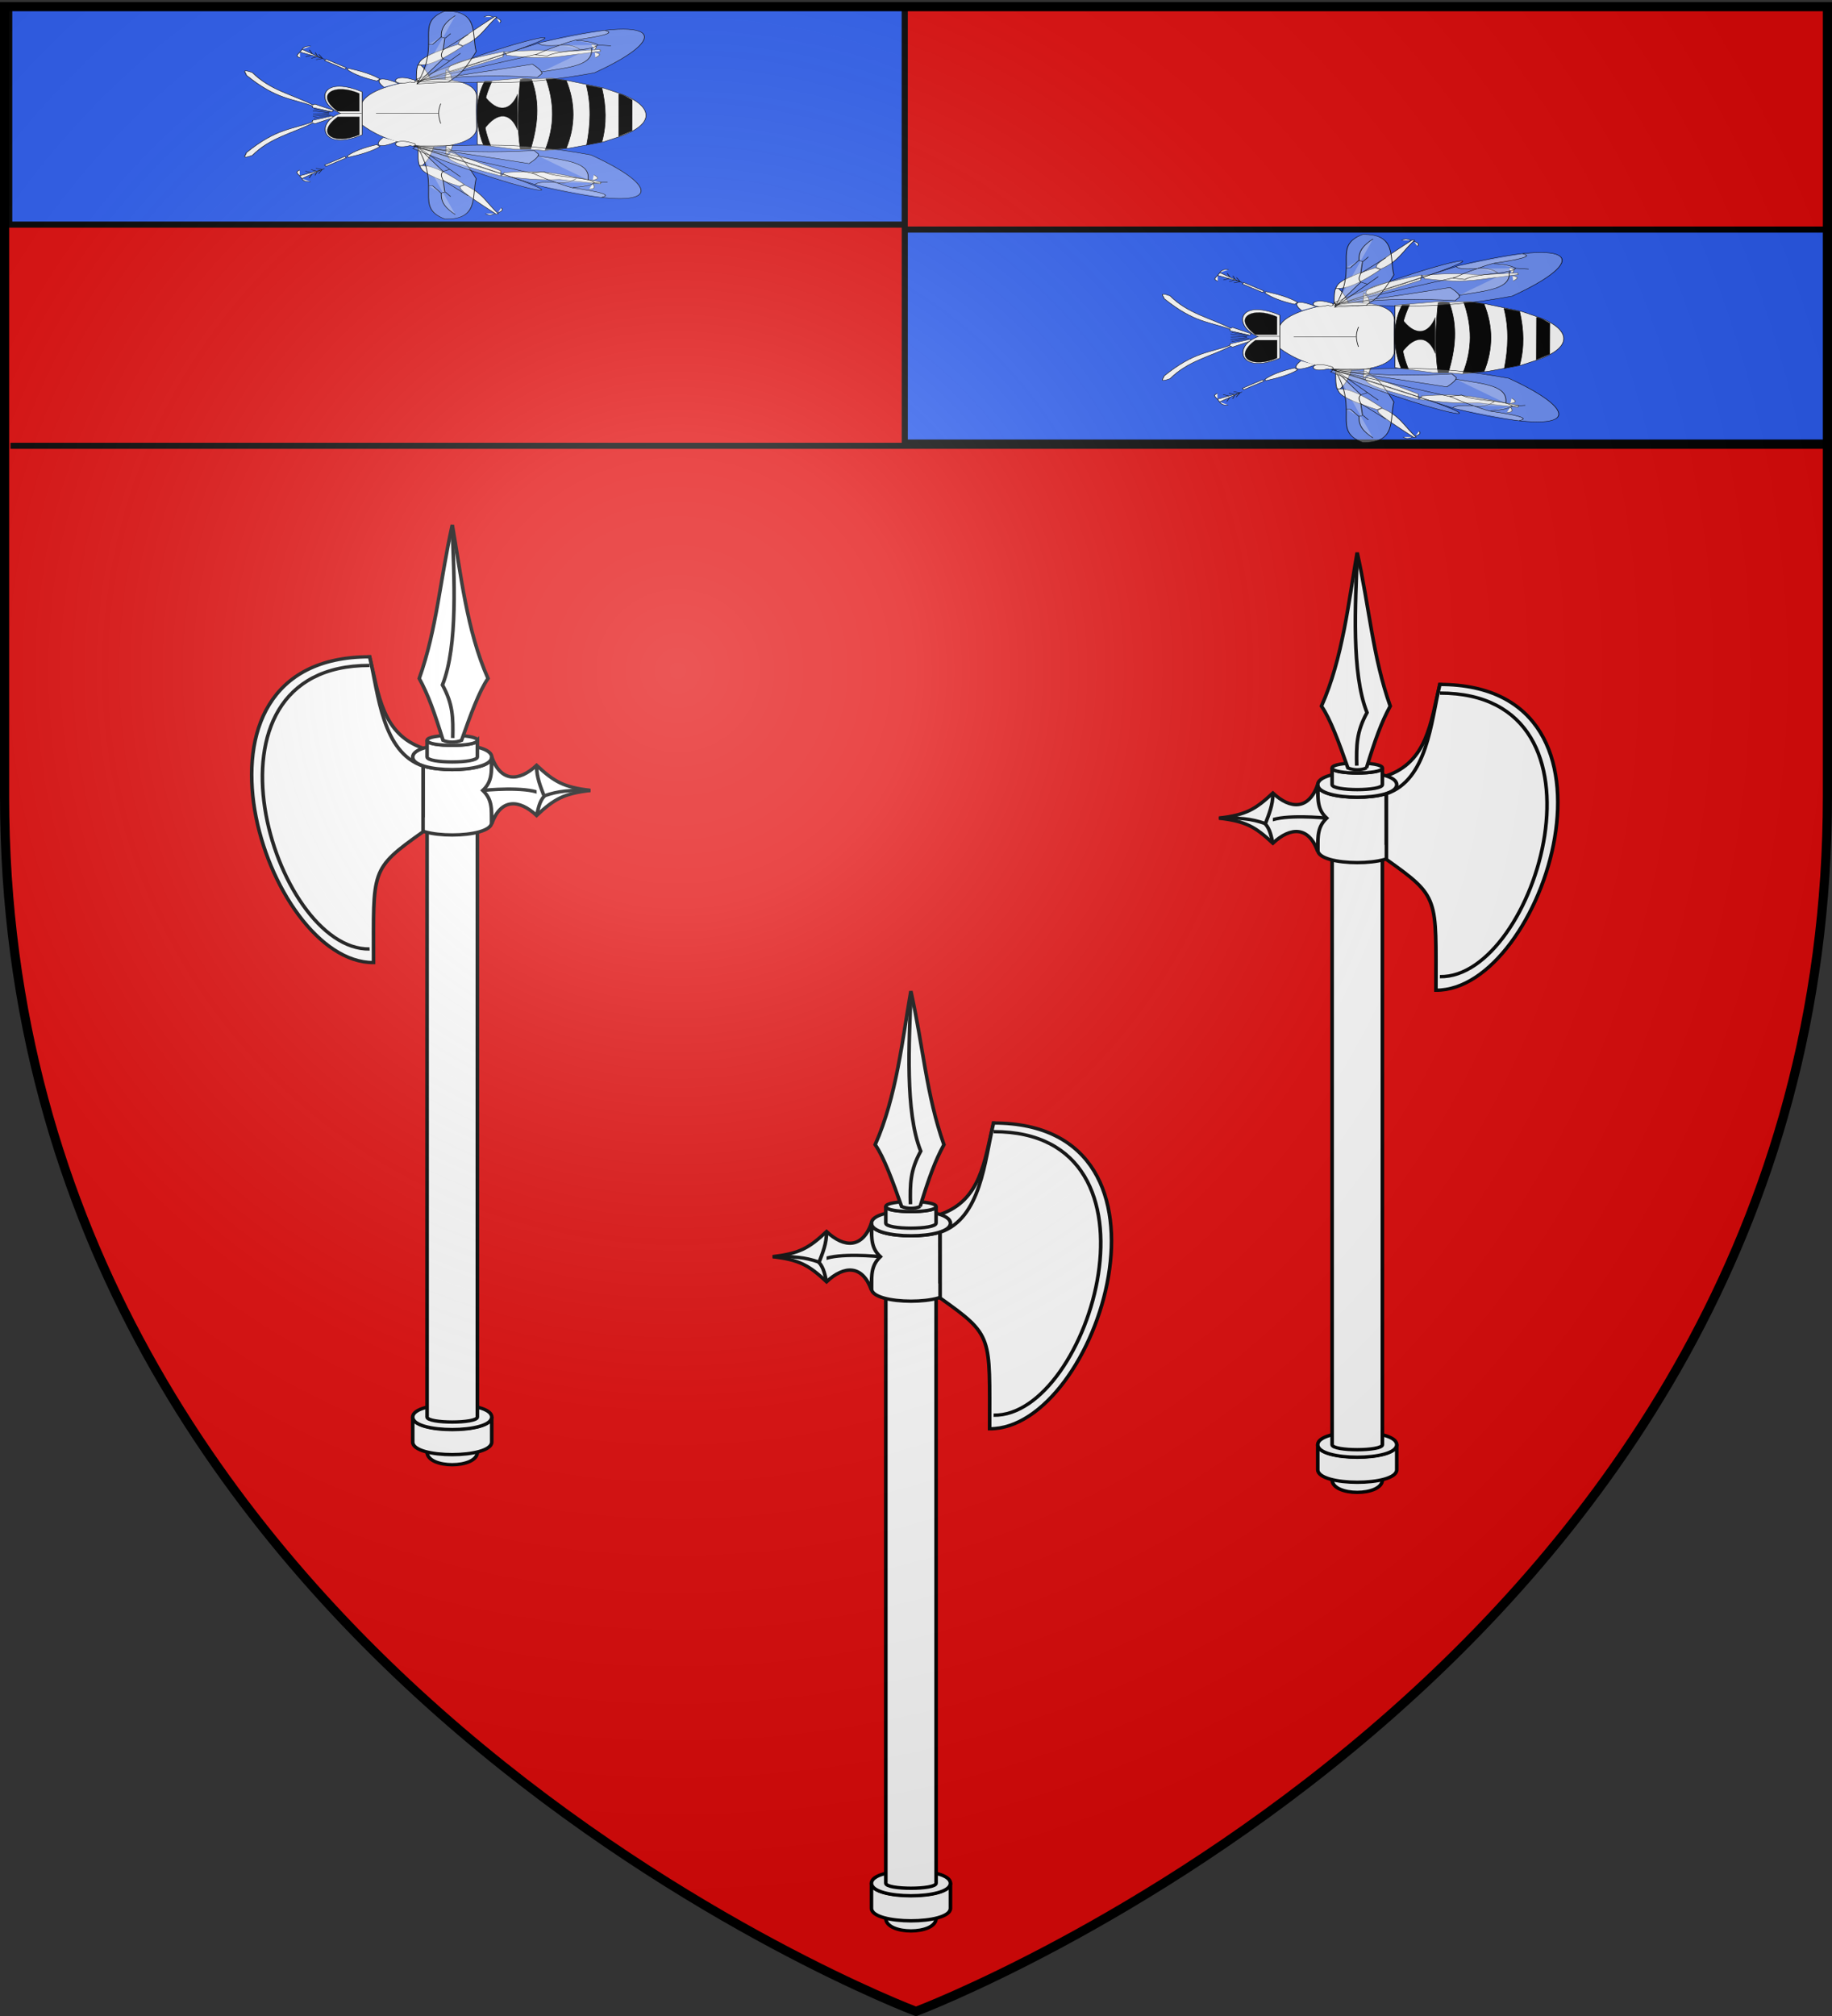 <svg xmlns="http://www.w3.org/2000/svg" xmlns:xlink="http://www.w3.org/1999/xlink" width="600" height="660" version="1.0"><rect width="100%" height="100%" fill="#333333" stroke="none"/><defs><linearGradient id="b"><stop offset="0" style="stop-color:white;stop-opacity:.314"/><stop offset=".19" style="stop-color:white;stop-opacity:.251"/><stop offset=".6" style="stop-color:#6b6b6b;stop-opacity:.125"/><stop offset="1" style="stop-color:black;stop-opacity:.125"/></linearGradient><linearGradient id="a"><stop offset="0" style="stop-color:#fd0000;stop-opacity:1"/><stop offset=".5" style="stop-color:#e77275;stop-opacity:.659"/><stop offset="1" style="stop-color:black;stop-opacity:.323"/></linearGradient><radialGradient xlink:href="#b" id="c" cx="221.445" cy="226.331" r="300" fx="221.445" fy="226.331" gradientTransform="matrix(1.353 0 0 1.349 -77.63 -85.747)" gradientUnits="userSpaceOnUse"/></defs><g style="display:inline"><path d="M300 658.5s298.5-112.32 298.5-397.772V2.176H1.5v258.552C1.5 546.18 300 658.5 300 658.5z" style="fill:#e20909;fill-opacity:1;fill-rule:evenodd;stroke:none;stroke-width:1px;stroke-linecap:butt;stroke-linejoin:miter;stroke-opacity:1"/></g><g style="display:inline"><g style="fill:#fff;stroke:#000;stroke-width:2;stroke-miterlimit:4;stroke-dasharray:none;stroke-opacity:1"><g style="fill:#fff;stroke:#000;stroke-width:2;stroke-miterlimit:4;stroke-dasharray:none;stroke-opacity:1"><path d="M300 788.362c0 4 28 4.05 28 .048v9.902c0 10.125-28 10.125-28 0v-9.95z" style="fill:#fff;fill-opacity:1;fill-rule:evenodd;stroke:#000;stroke-width:2;stroke-linecap:butt;stroke-linejoin:miter;stroke-miterlimit:4;stroke-dasharray:none;stroke-opacity:1" transform="matrix(.588 0 0 .547 259.882 47.747)"/><path d="M292.003 777.287v15.04c0 5 11 7.527 22 7.531 11 .004 22-2.491 22-7.5v-15.137c0 5.008-11 7.516-22 7.512-11-.004-22-2.446-22-7.446z" style="fill:#fff;fill-opacity:1;fill-rule:evenodd;stroke:#000;stroke-width:2;stroke-linecap:butt;stroke-linejoin:miter;stroke-miterlimit:4;stroke-dasharray:none;stroke-opacity:1" transform="matrix(.588 0 0 .547 259.882 47.747)"/><path d="M292 777.362c0 10 44 10.026 44 .008 0-9.954-44-9.977-44-.008z" style="fill:#fff;fill-opacity:1;fill-rule:evenodd;stroke:#000;stroke-width:2;stroke-linecap:butt;stroke-linejoin:miter;stroke-miterlimit:4;stroke-dasharray:none;stroke-opacity:1" transform="matrix(.588 0 0 .547 259.882 47.747)"/><path d="M300 420.362c0 4 28 4.002 28 0v357c0 4-28 4-28 0v-357z" style="fill:#fff;fill-opacity:1;fill-rule:evenodd;stroke:#000;stroke-width:2;stroke-linecap:butt;stroke-linejoin:miter;stroke-miterlimit:4;stroke-dasharray:none;stroke-opacity:1" transform="matrix(.588 0 0 .547 259.882 47.747)"/><path d="M292 382.428v39.04c0 5 11 7.528 22 7.532 11 .004 22-2.491 22-7.5v-39.138c0 5.009-11 7.517-22 7.513-11-.004-22-2.446-22-7.447z" style="fill:#fff;fill-opacity:1;fill-rule:evenodd;stroke:#000;stroke-width:2;stroke-linecap:butt;stroke-linejoin:miter;stroke-miterlimit:4;stroke-dasharray:none;stroke-opacity:1" transform="matrix(.588 0 0 .547 259.882 47.747)"/><path d="M330.162 377.096c22.82-8.369 24.818-32.108 29.838-54.734 21.065 0-4.796 110.077-29.752 95.405l-.086-40.671z" style="fill:#fff;fill-opacity:1;fill-rule:evenodd;stroke:#000;stroke-width:2;stroke-linecap:butt;stroke-linejoin:miter;stroke-miterlimit:4;stroke-dasharray:none;stroke-opacity:1" transform="matrix(.588 0 0 .547 259.882 47.747)"/><path d="M292 382.354c0 10 44 10.025 44 .008 0-9.955-44-9.977-44-.008z" style="fill:#fff;fill-opacity:1;fill-rule:evenodd;stroke:#000;stroke-width:2;stroke-linecap:butt;stroke-linejoin:miter;stroke-miterlimit:4;stroke-dasharray:none;stroke-opacity:1" transform="matrix(.588 0 0 .547 259.882 47.747)"/><path d="M300 372.328c0 4 27.99 4.043 27.99.041l.007 9.93c0 4-28 4-28 0l.004-9.971z" style="fill:#fff;fill-opacity:1;fill-rule:evenodd;stroke:#000;stroke-width:2;stroke-linecap:butt;stroke-linejoin:miter;stroke-miterlimit:4;stroke-dasharray:none;stroke-opacity:1" transform="matrix(.588 0 0 .547 259.882 47.747)"/><path d="M300 372.362c-.002 4 28 4.026 28 .008 0-4.017-27.998-4.008-28-.008z" style="fill:#fff;fill-opacity:1;fill-rule:evenodd;stroke:#000;stroke-width:2;stroke-linecap:butt;stroke-linejoin:miter;stroke-miterlimit:4;stroke-dasharray:none;stroke-opacity:1" transform="matrix(.588 0 0 .547 259.882 47.747)"/><g style="fill:#fff;fill-opacity:1;stroke:#000;stroke-width:2;stroke-miterlimit:4;stroke-dasharray:none;stroke-opacity:1"><path d="M95.032 137.362c14.968-2 19.968-5 29.968-15 10 10 20 9.956 25-5.044 0 9.988 0 15.064 4.994 20.044C150 142.53 150 147.322 150 157.318c-5-15-15-14.956-25-4.956-10-10-15-13-29.968-15z" style="fill:#fff;fill-opacity:1;fill-rule:evenodd;stroke:#000;stroke-width:2;stroke-linecap:butt;stroke-linejoin:miter;stroke-miterlimit:4;stroke-dasharray:none;stroke-opacity:1" transform="matrix(.588 0 0 .547 343.378 192.704)"/><path d="M154.856 137.362c-8.508-.907-29.131-2.054-34.088 3.255-7.933-3.022-14.545-3.49-25.736-3.255" style="fill:#fff;fill-opacity:1;fill-rule:evenodd;stroke:#000;stroke-width:2;stroke-linecap:butt;stroke-linejoin:miter;stroke-miterlimit:4;stroke-dasharray:none;stroke-opacity:1" transform="matrix(.588 0 0 .547 343.378 192.704)"/></g><path d="M330.244 387.796c22.82-8.369 24.736-42.808 29.756-65.434 113.315 0 58.1 183.45-2.177 183.002-.033-55.668 2.177-55.612-27.573-78.284l-.006-39.284z" style="fill:#fff;fill-opacity:1;fill-rule:evenodd;stroke:#000;stroke-width:2;stroke-linecap:butt;stroke-linejoin:miter;stroke-miterlimit:4;stroke-dasharray:none;stroke-opacity:1" transform="matrix(.588 0 0 .547 259.882 47.747)"/><path d="M360.024 497.237c53.627 1.141 101.976-169.875-.006-169.698M319.114 372.362c4.911-17.122 8.35-27.386 13.26-37.037-9.822-29.725-11.541-58.832-18.417-91.882-4.666 28.49-8.03 63.391-19.892 91.882 4.911 7.57 9.823 21.997 14.734 37.037 3.201 1.41 7.201 1.47 10.315 0z" style="fill:#fff;fill-opacity:1;fill-rule:evenodd;stroke:#000;stroke-width:2;stroke-linecap:butt;stroke-linejoin:miter;stroke-miterlimit:4;stroke-dasharray:none;stroke-opacity:1" transform="matrix(.588 0 0 .547 259.882 47.747)"/><path d="M313.713 370.964c-.231-12.192-.17-20.152 5.729-31.759-8.793-23.796-6.45-64.957-5.443-94.824" style="fill:#fff;fill-opacity:1;fill-rule:evenodd;stroke:#000;stroke-width:2;stroke-linecap:butt;stroke-linejoin:miter;stroke-miterlimit:4;stroke-dasharray:none;stroke-opacity:1" transform="matrix(.588 0 0 .547 259.882 47.747)"/></g><path d="M267 387.804c.004 6.729-2.198 12.31-4.207 17.992 2.679 3.257 3.26 7.468 4.19 11.52" style="fill:#fff;fill-rule:evenodd;stroke:#000;stroke-width:2;stroke-linecap:butt;stroke-linejoin:miter;stroke-miterlimit:4;stroke-dasharray:none;stroke-opacity:1" transform="matrix(.588 0 0 .547 259.882 47.747)"/></g></g><g style="display:inline"><g style="fill:#fff;stroke:#000;stroke-width:2;stroke-miterlimit:4;stroke-dasharray:none;stroke-opacity:1"><g style="fill:#fff;stroke:#000;stroke-width:2;stroke-miterlimit:4;stroke-dasharray:none;stroke-opacity:1"><path d="M303.818 841.747c0 4 28 4.05 28 .048v9.901c0 10.125-28 10.125-28 0v-9.95z" style="fill:#fff;fill-opacity:1;fill-rule:evenodd;stroke:#000;stroke-width:2;stroke-linecap:butt;stroke-linejoin:miter;stroke-miterlimit:4;stroke-dasharray:none;stroke-opacity:1" transform="matrix(-.588 0 0 .547 334.986 9.49)"/><path d="M295.821 830.671v15.04c0 5.001 11 7.528 22 7.532 11 .004 22-2.491 22-7.5v-15.138c0 5.009-11 7.517-22 7.513-11-.004-22-2.446-22-7.447z" style="fill:#fff;fill-opacity:1;fill-rule:evenodd;stroke:#000;stroke-width:2;stroke-linecap:butt;stroke-linejoin:miter;stroke-miterlimit:4;stroke-dasharray:none;stroke-opacity:1" transform="matrix(-.588 0 0 .547 334.986 9.49)"/><path d="M295.818 830.747c0 10 44 10.026 44 .008 0-9.955-44-9.977-44-.008z" style="fill:#fff;fill-opacity:1;fill-rule:evenodd;stroke:#000;stroke-width:2;stroke-linecap:butt;stroke-linejoin:miter;stroke-miterlimit:4;stroke-dasharray:none;stroke-opacity:1" transform="matrix(-.588 0 0 .547 334.986 9.49)"/><path d="M303.818 473.747c0 4 28 4.002 28 0v357c0 4-28 4-28 0v-357z" style="fill:#fff;fill-opacity:1;fill-rule:evenodd;stroke:#000;stroke-width:2;stroke-linecap:butt;stroke-linejoin:miter;stroke-miterlimit:4;stroke-dasharray:none;stroke-opacity:1" transform="matrix(-.588 0 0 .547 334.986 9.49)"/><path d="M295.818 435.813v39.04c0 5 11 7.528 22 7.532 11 .004 22-2.492 22-7.5v-39.138c0 5.009-11 7.517-22 7.513-11-.004-22-2.447-22-7.447z" style="fill:#fff;fill-opacity:1;fill-rule:evenodd;stroke:#000;stroke-width:2;stroke-linecap:butt;stroke-linejoin:miter;stroke-miterlimit:4;stroke-dasharray:none;stroke-opacity:1" transform="matrix(-.588 0 0 .547 334.986 9.49)"/><path d="M333.98 430.48c22.82-8.368 24.818-32.107 29.838-54.733 21.065 0-4.796 110.077-29.751 95.405l-.087-40.671z" style="fill:#fff;fill-opacity:1;fill-rule:evenodd;stroke:#000;stroke-width:2;stroke-linecap:butt;stroke-linejoin:miter;stroke-miterlimit:4;stroke-dasharray:none;stroke-opacity:1" transform="matrix(-.588 0 0 .547 334.986 9.49)"/><path d="M295.818 435.739c0 10 44 10.025 44 .008 0-9.955-44-9.977-44-.008z" style="fill:#fff;fill-opacity:1;fill-rule:evenodd;stroke:#000;stroke-width:2;stroke-linecap:butt;stroke-linejoin:miter;stroke-miterlimit:4;stroke-dasharray:none;stroke-opacity:1" transform="matrix(-.588 0 0 .547 334.986 9.49)"/><path d="M303.82 425.713c0 4 27.988 4.043 27.988.04l.008 9.931c0 4-28 4-28 0l.003-9.971z" style="fill:#fff;fill-opacity:1;fill-rule:evenodd;stroke:#000;stroke-width:2;stroke-linecap:butt;stroke-linejoin:miter;stroke-miterlimit:4;stroke-dasharray:none;stroke-opacity:1" transform="matrix(-.588 0 0 .547 334.986 9.49)"/><path d="M303.818 425.747c-.002 4 28 4.025 28 .008s-27.998-4.009-28-.008z" style="fill:#fff;fill-opacity:1;fill-rule:evenodd;stroke:#000;stroke-width:2;stroke-linecap:butt;stroke-linejoin:miter;stroke-miterlimit:4;stroke-dasharray:none;stroke-opacity:1" transform="matrix(-.588 0 0 .547 334.986 9.49)"/><g style="fill:#fff;fill-opacity:1;stroke:#000;stroke-width:2;stroke-miterlimit:4;stroke-dasharray:none;stroke-opacity:1"><path d="M95.032 137.362c14.968-2 19.968-5 29.968-15 10 10 20 9.956 25-5.044 0 9.988 0 15.064 4.994 20.044C150 142.53 150 147.322 150 157.318c-5-15-15-14.956-25-4.956-10-10-15-13-29.968-15z" style="fill:#fff;fill-opacity:1;fill-rule:evenodd;stroke:#000;stroke-width:2;stroke-linecap:butt;stroke-linejoin:miter;stroke-miterlimit:4;stroke-dasharray:none;stroke-opacity:1" transform="matrix(-.588 0 0 .547 249.245 183.63)"/><path d="M154.856 137.362c-8.508-.907-29.131-2.054-34.088 3.255-7.933-3.022-14.545-3.49-25.736-3.255" style="fill:#fff;fill-opacity:1;fill-rule:evenodd;stroke:#000;stroke-width:2;stroke-linecap:butt;stroke-linejoin:miter;stroke-miterlimit:4;stroke-dasharray:none;stroke-opacity:1" transform="matrix(-.588 0 0 .547 249.245 183.63)"/></g><path d="M334.062 441.18c22.82-8.368 24.736-42.807 29.756-65.433 113.315 0 58.1 183.45-2.177 183.001-.033-55.668 2.177-55.612-27.573-78.283l-.006-39.284z" style="fill:#fff;fill-opacity:1;fill-rule:evenodd;stroke:#000;stroke-width:2;stroke-linecap:butt;stroke-linejoin:miter;stroke-miterlimit:4;stroke-dasharray:none;stroke-opacity:1" transform="matrix(-.588 0 0 .547 334.986 9.49)"/><path d="M363.842 550.622c53.628 1.14 101.976-169.875-.006-169.698M322.932 425.747c4.912-17.122 8.35-27.386 13.261-37.038-9.823-29.724-11.542-58.831-18.418-91.882-4.666 28.49-8.03 63.392-19.892 91.882 4.912 7.57 9.823 21.998 14.735 37.038 3.2 1.41 7.2 1.47 10.314 0z" style="fill:#fff;fill-opacity:1;fill-rule:evenodd;stroke:#000;stroke-width:2;stroke-linecap:butt;stroke-linejoin:miter;stroke-miterlimit:4;stroke-dasharray:none;stroke-opacity:1" transform="matrix(-.588 0 0 .547 334.986 9.49)"/><path d="M317.531 424.349c-.23-12.193-.169-20.152 5.729-31.76-8.793-23.796-6.45-64.956-5.442-94.823" style="fill:#fff;fill-opacity:1;fill-rule:evenodd;stroke:#000;stroke-width:2;stroke-linecap:butt;stroke-linejoin:miter;stroke-miterlimit:4;stroke-dasharray:none;stroke-opacity:1" transform="matrix(-.588 0 0 .547 334.986 9.49)"/></g><path d="M270.818 441.189c.004 6.729-2.198 12.31-4.206 17.992 2.678 3.257 3.26 7.467 4.19 11.52" style="fill:#fff;fill-rule:evenodd;stroke:#000;stroke-width:2;stroke-linecap:butt;stroke-linejoin:miter;stroke-miterlimit:4;stroke-dasharray:none;stroke-opacity:1" transform="matrix(-.588 0 0 .547 334.986 9.49)"/></g></g><g style="display:inline"><g style="fill:#fff;stroke:#000;stroke-width:2;stroke-miterlimit:4;stroke-dasharray:none;stroke-opacity:1"><g style="fill:#fff;stroke:#000;stroke-width:2;stroke-miterlimit:4;stroke-dasharray:none;stroke-opacity:1"><path d="M300 788.362c0 4 28 4.05 28 .048v9.902c0 10.125-28 10.125-28 0v-9.95z" style="fill:#fff;fill-opacity:1;fill-rule:evenodd;stroke:#000;stroke-width:2;stroke-linecap:butt;stroke-linejoin:miter;stroke-miterlimit:4;stroke-dasharray:none;stroke-opacity:1" transform="matrix(.588 0 0 .547 113.713 191.318)"/><path d="M292.003 777.287v15.04c0 5 11 7.527 22 7.531 11 .004 22-2.491 22-7.5v-15.137c0 5.008-11 7.516-22 7.512-11-.004-22-2.446-22-7.446z" style="fill:#fff;fill-opacity:1;fill-rule:evenodd;stroke:#000;stroke-width:2;stroke-linecap:butt;stroke-linejoin:miter;stroke-miterlimit:4;stroke-dasharray:none;stroke-opacity:1" transform="matrix(.588 0 0 .547 113.713 191.318)"/><path d="M292 777.362c0 10 44 10.026 44 .008 0-9.954-44-9.977-44-.008z" style="fill:#fff;fill-opacity:1;fill-rule:evenodd;stroke:#000;stroke-width:2;stroke-linecap:butt;stroke-linejoin:miter;stroke-miterlimit:4;stroke-dasharray:none;stroke-opacity:1" transform="matrix(.588 0 0 .547 113.713 191.318)"/><path d="M300 420.362c0 4 28 4.002 28 0v357c0 4-28 4-28 0v-357z" style="fill:#fff;fill-opacity:1;fill-rule:evenodd;stroke:#000;stroke-width:2;stroke-linecap:butt;stroke-linejoin:miter;stroke-miterlimit:4;stroke-dasharray:none;stroke-opacity:1" transform="matrix(.588 0 0 .547 113.713 191.318)"/><path d="M292 382.428v39.04c0 5 11 7.528 22 7.532 11 .004 22-2.491 22-7.5v-39.138c0 5.009-11 7.517-22 7.513-11-.004-22-2.446-22-7.447z" style="fill:#fff;fill-opacity:1;fill-rule:evenodd;stroke:#000;stroke-width:2;stroke-linecap:butt;stroke-linejoin:miter;stroke-miterlimit:4;stroke-dasharray:none;stroke-opacity:1" transform="matrix(.588 0 0 .547 113.713 191.318)"/><path d="M330.162 377.096c22.82-8.369 24.818-32.108 29.838-54.734 21.065 0-4.796 110.077-29.752 95.405l-.086-40.671z" style="fill:#fff;fill-opacity:1;fill-rule:evenodd;stroke:#000;stroke-width:2;stroke-linecap:butt;stroke-linejoin:miter;stroke-miterlimit:4;stroke-dasharray:none;stroke-opacity:1" transform="matrix(.588 0 0 .547 113.713 191.318)"/><path d="M292 382.354c0 10 44 10.025 44 .008 0-9.955-44-9.977-44-.008z" style="fill:#fff;fill-opacity:1;fill-rule:evenodd;stroke:#000;stroke-width:2;stroke-linecap:butt;stroke-linejoin:miter;stroke-miterlimit:4;stroke-dasharray:none;stroke-opacity:1" transform="matrix(.588 0 0 .547 113.713 191.318)"/><path d="M300 372.328c0 4 27.99 4.043 27.99.041l.007 9.93c0 4-28 4-28 0l.004-9.971z" style="fill:#fff;fill-opacity:1;fill-rule:evenodd;stroke:#000;stroke-width:2;stroke-linecap:butt;stroke-linejoin:miter;stroke-miterlimit:4;stroke-dasharray:none;stroke-opacity:1" transform="matrix(.588 0 0 .547 113.713 191.318)"/><path d="M300 372.362c-.002 4 28 4.026 28 .008 0-4.017-27.998-4.008-28-.008z" style="fill:#fff;fill-opacity:1;fill-rule:evenodd;stroke:#000;stroke-width:2;stroke-linecap:butt;stroke-linejoin:miter;stroke-miterlimit:4;stroke-dasharray:none;stroke-opacity:1" transform="matrix(.588 0 0 .547 113.713 191.318)"/><g style="fill:#fff;fill-opacity:1;stroke:#000;stroke-width:2;stroke-miterlimit:4;stroke-dasharray:none;stroke-opacity:1"><path d="M95.032 137.362c14.968-2 19.968-5 29.968-15 10 10 20 9.956 25-5.044 0 9.988 0 15.064 4.994 20.044C150 142.53 150 147.322 150 157.318c-5-15-15-14.956-25-4.956-10-10-15-13-29.968-15z" style="fill:#fff;fill-opacity:1;fill-rule:evenodd;stroke:#000;stroke-width:2;stroke-linecap:butt;stroke-linejoin:miter;stroke-miterlimit:4;stroke-dasharray:none;stroke-opacity:1" transform="matrix(.588 0 0 .547 197.209 336.275)"/><path d="M154.856 137.362c-8.508-.907-29.131-2.054-34.088 3.255-7.933-3.022-14.545-3.49-25.736-3.255" style="fill:#fff;fill-opacity:1;fill-rule:evenodd;stroke:#000;stroke-width:2;stroke-linecap:butt;stroke-linejoin:miter;stroke-miterlimit:4;stroke-dasharray:none;stroke-opacity:1" transform="matrix(.588 0 0 .547 197.209 336.275)"/></g><path d="M330.244 387.796c22.82-8.369 24.736-42.808 29.756-65.434 113.315 0 58.1 183.45-2.177 183.002-.033-55.668 2.177-55.612-27.573-78.284l-.006-39.284z" style="fill:#fff;fill-opacity:1;fill-rule:evenodd;stroke:#000;stroke-width:2;stroke-linecap:butt;stroke-linejoin:miter;stroke-miterlimit:4;stroke-dasharray:none;stroke-opacity:1" transform="matrix(.588 0 0 .547 113.713 191.318)"/><path d="M360.024 497.237c53.627 1.141 101.976-169.875-.006-169.698M319.114 372.362c4.911-17.122 8.35-27.386 13.26-37.037-9.822-29.725-11.541-58.832-18.417-91.882-4.666 28.49-8.03 63.391-19.892 91.882 4.911 7.57 9.823 21.997 14.734 37.037 3.201 1.41 7.201 1.47 10.315 0z" style="fill:#fff;fill-opacity:1;fill-rule:evenodd;stroke:#000;stroke-width:2;stroke-linecap:butt;stroke-linejoin:miter;stroke-miterlimit:4;stroke-dasharray:none;stroke-opacity:1" transform="matrix(.588 0 0 .547 113.713 191.318)"/><path d="M313.713 370.964c-.231-12.192-.17-20.152 5.729-31.759-8.793-23.796-6.45-64.957-5.443-94.824" style="fill:#fff;fill-opacity:1;fill-rule:evenodd;stroke:#000;stroke-width:2;stroke-linecap:butt;stroke-linejoin:miter;stroke-miterlimit:4;stroke-dasharray:none;stroke-opacity:1" transform="matrix(.588 0 0 .547 113.713 191.318)"/></g><path d="M267 387.804c.004 6.729-2.198 12.31-4.207 17.992 2.679 3.257 3.26 7.468 4.19 11.52" style="fill:#fff;fill-rule:evenodd;stroke:#000;stroke-width:2;stroke-linecap:butt;stroke-linejoin:miter;stroke-miterlimit:4;stroke-dasharray:none;stroke-opacity:1" transform="matrix(.588 0 0 .547 113.713 191.318)"/></g></g><path d="M3.023 2.205h293.283v71.322H3.023z" style="opacity:1;fill:#2b5df2;fill-opacity:1;fill-rule:nonzero;stroke:#000;stroke-width:2.012;stroke-linecap:round;stroke-miterlimit:4;stroke-dasharray:none;stroke-dashoffset:0;stroke-opacity:1"/><path d="M296.322 75.165h303.183v69.726H296.322z" style="opacity:1;fill:#2b5df2;fill-opacity:1;fill-rule:nonzero;stroke:#000;stroke-width:2;stroke-linecap:round;stroke-miterlimit:4;stroke-dasharray:none;stroke-dashoffset:0;stroke-opacity:1"/><path d="M601.615 145.945H3.434h2.215" style="fill:none;fill-rule:evenodd;stroke:#000;stroke-width:1.987;stroke-linecap:butt;stroke-linejoin:miter;stroke-miterlimit:4;stroke-dasharray:none;stroke-opacity:1"/><path d="m857.049 788.037 16.1 13.696c-49.616 96.138-90.626 157.3-134.418 229.772l-38.976.145C791.76 815.993 818.694 785.66 857.05 788.037z" style="fill:#fff;fill-opacity:1;fill-rule:evenodd;stroke:#000;stroke-width:3;stroke-linecap:butt;stroke-linejoin:miter;stroke-miterlimit:4;stroke-dasharray:none;stroke-opacity:1" transform="matrix(0 -.044 .071 0 90.728 88.407)"/><path d="m724.584 1048.213-24.493-13.141c-17.81 87.004-34.546 174.27-25.561 267.8l-32.958 188.394 12.943 3.767 55.57-182.271c27.421-83.76 25.304-180.93 14.499-264.549z" style="fill:#fff;fill-opacity:1;fill-rule:evenodd;stroke:#000;stroke-width:3.144;stroke-linecap:butt;stroke-linejoin:miter;stroke-miterlimit:4;stroke-dasharray:none;stroke-opacity:1" transform="matrix(0 -.044 .071 0 90.728 88.407)"/><path d="M668.79 1455.58c10.363 39.95 25.45 17.94 39.744 6.337M642.093 1456.231c-20.862 10.002-38.81 13.795-40.593-16.872M988.39 781.869l-133.36-3.61 33.116 23.673 119.568 26.107-19.324-46.17z" style="fill:#fff;fill-opacity:1;fill-rule:evenodd;stroke:#000;stroke-width:3;stroke-linecap:butt;stroke-linejoin:miter;stroke-miterlimit:4;stroke-dasharray:none;stroke-opacity:1" transform="matrix(0 -.044 .071 0 90.728 88.407)"/><path d="m1488.978 789.583-17.208 12.276c41.248 100.013 76.9 164.447 114.36 240.385l38.823 3.463c-73.304-222.71-97.557-255.226-135.975-256.124zM1598.407 1059.451l24.24-10.579c9.74 84.592 18.441 169.347 2.302 258.01l15.784 182.717-12.55 2.554-37.674-178.694c-19.095-82.267-9.154-174.965 7.898-254.008zM1620.11 1465.942c-13.727 38.922-26.885 15.709-40.138 2.93" style="fill:#fff;fill-opacity:1;fill-rule:evenodd;stroke:#000;stroke-width:3;stroke-linecap:butt;stroke-linejoin:miter;stroke-miterlimit:4;stroke-dasharray:none;stroke-opacity:1" transform="matrix(0 -.044 .071 0 90.728 88.407)"/><path d="M1636.618 1463.346c19.934 11.742 37.495 17.05 41.882-13.353M1358.64 772.252l133.182 7.761-35.012 20.766-121.357 15.83 23.187-44.357z" style="fill:#fff;fill-opacity:1;fill-rule:evenodd;stroke:#000;stroke-width:3;stroke-linecap:butt;stroke-linejoin:miter;stroke-miterlimit:4;stroke-dasharray:none;stroke-opacity:1" transform="matrix(0 -.044 .071 0 90.728 88.407)"/><g style="fill:#fff;fill-opacity:1;stroke:#000;stroke-width:3;stroke-miterlimit:4;stroke-dasharray:none;stroke-opacity:1"><g style="fill:#fff;fill-opacity:1;stroke:#000;stroke-width:3;stroke-miterlimit:4;stroke-dasharray:none;stroke-opacity:1"><path d="M-780.942 454.536c-10.042 4.096 42.25 40.043-140.372 207.215l-13.368-23.396c98.187-189.243 127.874-170.86 153.74-183.82zM-938.025 641.698l13.37 20.053c-55.147 84.667-142.38 105.163-213.9 157.082l-3.342-10.027C-951.908 624.971-956.6 645.55-938.025 641.698zM-1138.555 802.122c-19.74-27.642-5.131-32.386 0-43.448M-1131.87 815.49c9.298 14.438 18.75 28.416 36.763 16.712" style="fill:#fff;fill-opacity:1;fill-rule:evenodd;stroke:#000;stroke-width:3;stroke-linecap:butt;stroke-linejoin:miter;stroke-miterlimit:4;stroke-dasharray:none;stroke-opacity:1" transform="matrix(0 -.044 .071 0 105.096 19.86)"/></g><path d="M-909.678-47.905c20.053 38.855 11.747 58.54 31.8 80.213-75.356-12.455-140.615-29.958-180.477-60.16V-41.22c33.473-8.86 106.949-6.079 148.677-6.685z" style="fill:#fff;fill-opacity:1;fill-rule:evenodd;stroke:#000;stroke-width:3;stroke-linecap:butt;stroke-linejoin:miter;stroke-miterlimit:4;stroke-dasharray:none;stroke-opacity:1" transform="matrix(0 -.044 .071 0 140.292 7.622)"/></g><g style="fill:#fff;fill-opacity:1;stroke:#000;stroke-width:3;stroke-miterlimit:4;stroke-dasharray:none;stroke-opacity:1"><g style="fill:#fff;fill-opacity:1;stroke:#000;stroke-width:3;stroke-miterlimit:4;stroke-dasharray:none;stroke-opacity:1"><path d="M-780.942 454.536c-10.042 4.096 42.25 40.043-140.372 207.215l-13.368-23.396c98.187-189.243 127.874-170.86 153.74-183.82zM-938.025 641.698l13.37 20.053c-55.147 84.667-142.38 105.163-213.9 157.082l-3.342-10.027C-951.908 624.971-956.6 645.55-938.025 641.698zM-1138.555 802.122c-19.74-27.642-5.131-32.386 0-43.448M-1131.87 815.49c9.298 14.438 18.75 28.416 36.763 16.712" style="fill:#fff;fill-opacity:1;fill-rule:evenodd;stroke:#000;stroke-width:3;stroke-linecap:butt;stroke-linejoin:miter;stroke-miterlimit:4;stroke-dasharray:none;stroke-opacity:1" transform="matrix(0 .044 .071 0 104.586 55.667)"/></g><path d="M-909.678-47.905c20.053 38.855 11.747 58.54 31.8 80.213-75.356-12.455-140.615-29.958-180.477-60.16V-41.22c33.473-8.86 106.949-6.079 148.677-6.685z" style="fill:#fff;fill-opacity:1;fill-rule:evenodd;stroke:#000;stroke-width:3;stroke-linecap:butt;stroke-linejoin:miter;stroke-miterlimit:4;stroke-dasharray:none;stroke-opacity:1" transform="matrix(0 .044 .071 0 139.782 67.906)"/></g><path d="M1178.674 706.313a127.003 173.793 0 1 1-254.006 0 127.003 173.793 0 1 1 254.006 0z" style="fill:#fdef3c;fill-opacity:1;fill-rule:evenodd;stroke:#000;stroke-width:2.902;stroke-linecap:butt;stroke-linejoin:miter;stroke-miterlimit:4;stroke-dasharray:none;stroke-opacity:1" transform="matrix(0 -.05 .066 0 88.415 90.686)"/><path d="M1080.804 391.228h160.703c178.858 41.418 274.06 549.054 33.086 529.373-62.94-1.575-107.178-1.575-217.422 0-157.704 2.71-221.066-326.723 23.633-529.373z" style="fill:#fff;fill-opacity:1;fill-rule:evenodd;stroke:#000;stroke-width:3;stroke-linecap:butt;stroke-linejoin:miter;stroke-miterlimit:4;stroke-dasharray:none;stroke-opacity:1" transform="matrix(0 -.044 .071 0 90.728 88.407)"/><path d="M1090.257 755.172c68.404-14.837 103.953-10.186 147.334 0h-4.726M1361.5 492.328c59.87-47.265 83.503-15.755 28.36 66.172" style="fill:#fff;fill-opacity:1;fill-rule:evenodd;stroke:#000;stroke-width:3;stroke-linecap:butt;stroke-linejoin:miter;stroke-miterlimit:4;stroke-dasharray:none;stroke-opacity:1" transform="matrix(0 -.044 .071 0 90.728 88.407)"/><path d="m1406.936 460.55 14.18 14.18c33.852-34.703 59.06-86.695 80.351-146.523l-9.453-4.727c-34.128 29.425-63.535 77.747-85.078 137.07zM1495.066 313.05l10.027 6.685 63.501-93.581-10.026-6.685-63.502 93.581zM985.185 488.91c-59.87-47.266-83.503-15.756-28.36 66.171" style="fill:#fff;fill-opacity:1;fill-rule:evenodd;stroke:#000;stroke-width:3;stroke-linecap:butt;stroke-linejoin:miter;stroke-miterlimit:4;stroke-dasharray:none;stroke-opacity:1" transform="matrix(0 -.044 .071 0 90.728 88.407)"/><path d="m933.193 460.55-14.18 14.18c-33.853-34.703-59.06-86.695-80.351-146.523l9.453-4.727c34.128 29.425 63.535 77.747 85.078 137.07zM845.063 313.05l-10.027 6.685-63.501-93.581 10.026-6.685 63.501 93.581z" style="fill:#fff;fill-opacity:1;fill-rule:evenodd;stroke:#000;stroke-width:3;stroke-linecap:butt;stroke-linejoin:miter;stroke-miterlimit:4;stroke-dasharray:none;stroke-opacity:1" transform="matrix(0 -.044 .071 0 90.728 88.407)"/><g style="fill:#fff;fill-opacity:1;stroke:#000;stroke-width:3;stroke-miterlimit:4;stroke-dasharray:none;stroke-opacity:1"><path d="m1176.323 253.074 12.221 4.44 45.882-84.791-6.111-9.453c77.31-93.564 107.851-196.482 241.054-278.867 33.578-59.303-7.287-25.553-18.906-28.36C1267.905-3.883 1278.232 66.05 1221.917 160.215l-12.508 1.671-33.086 91.189zM1146.52 253.074l-12.223 4.44-45.88-84.791 6.11-9.453c-77.311-93.564-107.852-196.482-241.054-278.867-33.579-59.303 7.287-25.553 18.906-28.36C1054.937-3.883 1044.61 66.05 1100.925 160.215l12.508 1.671 33.086 91.189z" style="fill:#fff;fill-opacity:1;fill-rule:evenodd;stroke:#000;stroke-width:3;stroke-linecap:butt;stroke-linejoin:miter;stroke-miterlimit:4;stroke-dasharray:none;stroke-opacity:1" transform="matrix(0 -.044 .071 0 90.87 88.407)"/><g style="fill:#fff;fill-opacity:1;stroke:#000;stroke-width:3;stroke-miterlimit:4;stroke-dasharray:none;stroke-opacity:1"><path d="m1187.94-117.965-14.18 75.625M1202.119-113.238l-23.633 80.35" style="fill:#fff;fill-opacity:1;fill-rule:evenodd;stroke:#000;stroke-width:3;stroke-linecap:butt;stroke-linejoin:miter;stroke-miterlimit:4;stroke-dasharray:none;stroke-opacity:1" transform="matrix(0 -.044 .071 0 110.84 88.57)"/><g style="fill:#fff;fill-opacity:1;stroke:#000;stroke-width:3;stroke-miterlimit:4;stroke-dasharray:none;stroke-opacity:1"><path d="m1151.175-121.307 14.18 75.625M1136.996-116.58l23.632 80.35" style="fill:#fff;fill-opacity:1;fill-rule:evenodd;stroke:#000;stroke-width:3;stroke-linecap:butt;stroke-linejoin:miter;stroke-miterlimit:4;stroke-dasharray:none;stroke-opacity:1" transform="matrix(0 -.044 .071 0 111.077 88.715)"/></g><path d="m1165.305-116.976 3.342 73.528" style="fill:#fff;fill-opacity:1;fill-rule:evenodd;stroke:#000;stroke-width:3;stroke-linecap:butt;stroke-linejoin:miter;stroke-miterlimit:4;stroke-dasharray:none;stroke-opacity:1" transform="matrix(0 -.044 .071 0 110.84 88.57)"/></g></g><g style="fill:#fff"><path d="M1568.594 219.47c-3.342 0 73.528-103.608 73.528-103.608l-20.053-10.026s-50.133 113.633-53.475 113.633zM1575.278 209.443l30.08-16.71" style="fill:#fff;fill-opacity:1;fill-rule:evenodd;stroke:#000;stroke-width:3;stroke-linecap:butt;stroke-linejoin:miter;stroke-miterlimit:4;stroke-dasharray:none;stroke-opacity:1" transform="matrix(0 -.044 .071 0 90.728 88.407)"/><g style="fill:#fff;fill-opacity:1;stroke:#000;stroke-width:3;stroke-miterlimit:4;stroke-dasharray:none;stroke-opacity:1"><path d="m1591.99 186.048 26.737-10.027M1608.7 162.653l30.08-13.37M1642.122 115.862c15.628 5.54 25.54 16.795 23.395 40.106" style="fill:#fff;fill-opacity:1;fill-rule:evenodd;stroke:#000;stroke-width:3;stroke-linecap:butt;stroke-linejoin:miter;stroke-miterlimit:4;stroke-dasharray:none;stroke-opacity:1" transform="matrix(0 -.044 .071 0 90.728 88.407)"/></g><path d="M1621.5 105.824c-29.81-19.557-28.86-15.388-43.424 0M1597.56 158.753l-10.027-26.737M1585.862 182.149l-10.027-23.396M1574.164 208.886l-8.355-28.409" style="fill:#fff;fill-opacity:1;fill-rule:evenodd;stroke:#000;stroke-width:3;stroke-linecap:butt;stroke-linejoin:miter;stroke-miterlimit:4;stroke-dasharray:none;stroke-opacity:1" transform="matrix(0 -.044 .071 0 90.728 88.407)"/></g><path d="M1165.305 456.764V744.19" style="fill:#fdef3c;fill-opacity:1;fill-rule:evenodd;stroke:#000;stroke-width:3;stroke-linecap:butt;stroke-linejoin:miter;stroke-miterlimit:4;stroke-dasharray:none;stroke-opacity:1" transform="matrix(0 -.044 .071 0 90.728 88.407)"/><g style="fill:#fff;fill-opacity:1;stroke:#000;stroke-width:3;stroke-miterlimit:4;stroke-dasharray:none;stroke-opacity:1"><path d="M1778.817 352.63h320c128.759-194.984-82.38-218.46-160-100-68.306-120.733-287.928-86.205-160 100zM1940.5 250.047v100" style="fill:#fff;fill-opacity:1;fill-rule:evenodd;stroke:#000;stroke-width:3;stroke-linecap:butt;stroke-linejoin:miter;stroke-miterlimit:4;stroke-dasharray:none;stroke-opacity:1" transform="matrix(0 -.044 .071 0 93.574 122.41)"/></g><g style="fill:#fff"><g style="fill:#fff;stroke:#000;stroke-width:.404;stroke-miterlimit:4;stroke-dasharray:none;stroke-opacity:1"><path d="M199.836 282.424h57.535l3.452 29.918-.592 6.451.592 14.261-2.301 11.507-6.905 24.165-4.602 9.973c-9.358 20.268-26.85 28.576-40.274 0l-4.603-10.357-5.754-23.013-2.301-17.26 1.15-10.357v-9.206l4.603-26.082z" style="fill:#fff;fill-opacity:1;fill-rule:evenodd;stroke:#000;stroke-width:.404;stroke-linecap:butt;stroke-linejoin:miter;stroke-miterlimit:4;stroke-dasharray:none;stroke-opacity:1" transform="matrix(0 -.355 .482 0 20.153 118.198)"/><path d="M195.234 311.788c20.7-2.43 42.564-1.68 64.427 0 .66 1.742.883 4.008 0 7.602-21.863 5.879-42.564 4.142-64.427-.698v-6.904zM194.658 328.644c22.247 6.526 43.337 6.322 65.584.575.68 4.603-1.022 9.205-1.72 13.808-20.713 6.137-41.425 6.137-62.138 0l-1.726-14.383zM199.261 356.835c18.411 2.643 36.822 3.226 55.233-.244l-2.877 10.6c-16.493 2.826-32.986 3.304-49.48 0l-2.876-10.356zM207.25 378.623l39.056.116c-.669 2.984-3.394 5.967-5.58 8.95l-28.36-.115-5.115-8.95zM198.533 291.562c10.939-3.212 21.375-4.98 31.848-4.729 9.04.218 18.108 2.434 27.55 5.542v-4.882c-19.528-7.702-43.125-5.556-58.584-.813l-.814 4.882z" style="fill:#000;fill-opacity:1;fill-rule:evenodd;stroke:#000;stroke-width:.404;stroke-linecap:butt;stroke-linejoin:miter;stroke-miterlimit:4;stroke-dasharray:none;stroke-opacity:1" transform="matrix(0 -.355 .482 0 20.153 118.198)"/></g><path d="M1303.025 953.998c-141.904 63.763-115.771 125.408 6.684 155.412h-269.194c128.146-30.496 146.27-91.193 3.341-155.412 95.738-15.6 171.246-17.414 259.169 0z" style="fill:#000;fill-opacity:1;fill-rule:evenodd;stroke:#000;stroke-width:1.029px;stroke-linecap:butt;stroke-linejoin:miter;stroke-opacity:1" transform="matrix(0 -.044 .071 0 90.728 88.407)"/></g><path d="M926.514 614.73c-15.487 24.556 12.669 33.916 18.906 9.454 49.229-98.112-59.298-105.605-18.906-9.453z" style="fill:#fff;fill-opacity:1;fill-rule:evenodd;stroke:#000;stroke-width:3;stroke-linecap:butt;stroke-linejoin:miter;stroke-miterlimit:4;stroke-dasharray:none;stroke-opacity:1" transform="matrix(0 -.044 .071 0 90.728 88.407)"/><path d="M1140 280v100h-133.316c-80.843-111.918 3.281-210.223 133.316-100zM1180.5 279.5v100h133.316c80.843-111.918-3.281-210.223-133.316-100z" style="fill:#000;fill-opacity:1;fill-rule:evenodd;stroke:#000;stroke-width:1px;stroke-linecap:butt;stroke-linejoin:miter;stroke-opacity:1" transform="matrix(0 -.044 .071 0 90.728 88.407)"/><g style="fill:#fff;fill-opacity:.306;stroke:#000;stroke-width:1.238;stroke-miterlimit:4;stroke-dasharray:none;stroke-opacity:1"><path d="M607.102 442.23c139.4 43.437 204.508-6.094 245.467 48.487 2.666 60.29-79.168 46.644-136.37 54.549-88.343-28.162-82.143-35.315-103.036-48.488l-6.061-54.548z" style="fill:#fff;fill-opacity:.306;fill-rule:evenodd;stroke:#000;stroke-width:1.238;stroke-linecap:butt;stroke-linejoin:miter;stroke-miterlimit:4;stroke-dasharray:none;stroke-opacity:1" transform="matrix(0 .097 .188 0 53.441 -10.987)"/><path d="m607.102 442.23 84.852 45.457c10.102-5.812 20.204-1.805 30.305 0l39.396 3.03 3.03-6.06c34.08-1.754 54.63 10.02 72.731 24.243" style="fill:#fff;fill-opacity:.306;fill-rule:evenodd;stroke:#000;stroke-width:1.238;stroke-linecap:butt;stroke-linejoin:miter;stroke-miterlimit:4;stroke-dasharray:none;stroke-opacity:1" transform="matrix(0 .097 .188 0 53.441 -10.987)"/><path d="M740.442 462.206v7.298l25.458 15.152M761.655 491.728l15.152 9.09M721.351 487.46l52.426 43.663M691.954 487.46l-6.969 11.566M607.102 442.23l103.035 75.761" style="fill:#fff;fill-opacity:.306;fill-rule:evenodd;stroke:#000;stroke-width:1.238;stroke-linecap:butt;stroke-linejoin:miter;stroke-miterlimit:4;stroke-dasharray:none;stroke-opacity:1" transform="matrix(0 .097 .188 0 53.441 -10.987)"/></g><g style="fill:#fff;fill-opacity:.306;stroke:#000;stroke-width:3;stroke-miterlimit:4;stroke-dasharray:none;stroke-opacity:1"><path d="M-712.428 306.366c-8.246 266.592 45.284 440.85-67.835 821.323-260.574 354.209-447.895 322.373-226.874-245.78l294.71-575.543z" style="fill:#fff;fill-opacity:.306;fill-rule:evenodd;stroke:#000;stroke-width:3;stroke-linecap:butt;stroke-linejoin:miter;stroke-miterlimit:4;stroke-dasharray:none;stroke-opacity:1" transform="matrix(0 -.044 .071 0 113.491 16.4)"/><path d="M-731.422 306.058c-366.942 546.888-465.603 1000.45 15.361 9.453-10.67-1.826-14.095-4.492-15.36-9.453zM-988.157 1140.796l6.684 63.501M-1021.579 1043.873c3.97 40.592 11.763 77.361 33.422 100.265" style="fill:#fff;fill-opacity:.306;fill-rule:evenodd;stroke:#000;stroke-width:3;stroke-linecap:butt;stroke-linejoin:miter;stroke-miterlimit:4;stroke-dasharray:none;stroke-opacity:1" transform="matrix(0 -.044 .071 0 113.491 16.4)"/><path d="M-1001.526 868.965c23.84 14.04 18.602 57.155 16.711 96.924-13.369 23.243-26.737 45.085-40.106 76.87-27.124 115.412-51.926 186.704-70.186 133.687" style="fill:#fff;fill-opacity:.306;fill-rule:evenodd;stroke:#000;stroke-width:3;stroke-linecap:butt;stroke-linejoin:miter;stroke-miterlimit:4;stroke-dasharray:none;stroke-opacity:1" transform="matrix(0 -.044 .071 0 113.491 16.4)"/><path d="M-988.157 970.345c-3.629 39.925 10.378 68.095 33.422 90.239" style="fill:#fff;fill-opacity:.306;fill-rule:evenodd;stroke:#000;stroke-width:3;stroke-linecap:butt;stroke-linejoin:miter;stroke-miterlimit:4;stroke-dasharray:none;stroke-opacity:1" transform="matrix(0 -.044 .071 0 113.491 16.4)"/><path d="M-988.157 1144.138c46.388-23.403 35.473-182.924 83.554-233.952l-10.026-53.475c-21.586 31.336-40.27 53.967-70.186 110.292" style="fill:#fff;fill-opacity:.306;fill-rule:evenodd;stroke:#000;stroke-width:3;stroke-linecap:butt;stroke-linejoin:miter;stroke-miterlimit:4;stroke-dasharray:none;stroke-opacity:1" transform="matrix(0 -.044 .071 0 113.491 16.4)"/><path d="M-966.146 1114.058c131.089 12.213 143.75-96.232 178.52-229.225M-713.525 313.894c-53.145 195.222-47.834 376.607-33.996 551.73l-26.737 20.052c-18.185 1.147-43.147-18.036-70.186-43.448 40.107-155.844 80.213-327.373 120.319-491.3M-917.971 860.053l200.53-548.117" style="fill:#fff;fill-opacity:.306;fill-rule:evenodd;stroke:#000;stroke-width:3;stroke-linecap:butt;stroke-linejoin:miter;stroke-miterlimit:4;stroke-dasharray:none;stroke-opacity:1" transform="matrix(0 -.044 .071 0 113.491 16.4)"/></g><path d="M1399.169 614.73c-15.487 24.556 12.669 33.916 18.906 9.454 49.229-98.112-59.298-105.605-18.906-9.453z" style="fill:#fff;fill-opacity:1;fill-rule:evenodd;stroke:#000;stroke-width:3;stroke-linecap:butt;stroke-linejoin:miter;stroke-miterlimit:4;stroke-dasharray:none;stroke-opacity:1" transform="matrix(0 -.044 .071 0 90.728 88.407)"/><g style="fill:#fff;fill-opacity:.306;stroke:#000;stroke-width:3;stroke-miterlimit:4;stroke-dasharray:none;stroke-opacity:1"><path d="M-712.428 306.366c-8.246 266.592 45.284 440.85-67.835 821.323-260.574 354.209-447.895 322.373-226.874-245.78l294.71-575.543z" style="fill:#fff;fill-opacity:.306;fill-rule:evenodd;stroke:#000;stroke-width:3;stroke-linecap:butt;stroke-linejoin:miter;stroke-miterlimit:4;stroke-dasharray:none;stroke-opacity:1" transform="matrix(0 .044 .071 0 114.596 58.172)"/><path d="M-731.422 306.058c-366.942 546.888-465.603 1000.45 15.361 9.453-10.67-1.826-14.095-4.492-15.36-9.453zM-988.157 1140.796l6.684 63.501M-1021.579 1043.873c3.97 40.592 11.763 77.361 33.422 100.265" style="fill:#fff;fill-opacity:.306;fill-rule:evenodd;stroke:#000;stroke-width:3;stroke-linecap:butt;stroke-linejoin:miter;stroke-miterlimit:4;stroke-dasharray:none;stroke-opacity:1" transform="matrix(0 .044 .071 0 114.596 58.172)"/><path d="M-1001.526 868.965c23.84 14.04 18.602 57.155 16.711 96.924-13.369 23.243-26.737 45.085-40.106 76.87-27.124 115.412-51.926 186.704-70.186 133.687" style="fill:#fff;fill-opacity:.306;fill-rule:evenodd;stroke:#000;stroke-width:3;stroke-linecap:butt;stroke-linejoin:miter;stroke-miterlimit:4;stroke-dasharray:none;stroke-opacity:1" transform="matrix(0 .044 .071 0 114.596 58.172)"/><path d="M-988.157 970.345c-3.629 39.925 10.378 68.095 33.422 90.239" style="fill:#fff;fill-opacity:.306;fill-rule:evenodd;stroke:#000;stroke-width:3;stroke-linecap:butt;stroke-linejoin:miter;stroke-miterlimit:4;stroke-dasharray:none;stroke-opacity:1" transform="matrix(0 .044 .071 0 114.596 58.172)"/><path d="M-988.157 1144.138c46.388-23.403 35.473-182.924 83.554-233.952l-10.026-53.475c-21.586 31.336-40.27 53.967-70.186 110.292" style="fill:#fff;fill-opacity:.306;fill-rule:evenodd;stroke:#000;stroke-width:3;stroke-linecap:butt;stroke-linejoin:miter;stroke-miterlimit:4;stroke-dasharray:none;stroke-opacity:1" transform="matrix(0 .044 .071 0 114.596 58.172)"/><path d="M-966.146 1114.058c131.089 12.213 143.75-96.232 178.52-229.225M-713.525 313.894c-53.145 195.222-47.834 376.607-33.996 551.73l-26.737 20.052c-18.185 1.147-43.147-18.036-70.186-43.448 40.107-155.844 80.213-327.373 120.319-491.3M-917.971 860.053l200.53-548.117" style="fill:#fff;fill-opacity:.306;fill-rule:evenodd;stroke:#000;stroke-width:3;stroke-linecap:butt;stroke-linejoin:miter;stroke-miterlimit:4;stroke-dasharray:none;stroke-opacity:1" transform="matrix(0 .044 .071 0 114.596 58.172)"/></g><g style="fill:#fff;fill-opacity:.306;stroke:#000;stroke-width:1.238;stroke-miterlimit:4;stroke-dasharray:none;stroke-opacity:1"><path d="M607.102 442.23c139.4 43.437 204.508-6.094 245.467 48.487 2.666 60.29-79.168 46.644-136.37 54.549-88.343-28.162-82.143-35.315-103.036-48.488l-6.061-54.548z" style="fill:#fff;fill-opacity:.306;fill-rule:evenodd;stroke:#000;stroke-width:1.238;stroke-linecap:butt;stroke-linejoin:miter;stroke-miterlimit:4;stroke-dasharray:none;stroke-opacity:1" transform="matrix(0 -.097 .188 0 53.441 86.345)"/><path d="m607.102 442.23 84.852 45.457c10.102-5.812 20.204-1.805 30.305 0l39.396 3.03 3.03-6.06c34.08-1.754 54.63 10.02 72.731 24.243" style="fill:#fff;fill-opacity:.306;fill-rule:evenodd;stroke:#000;stroke-width:1.238;stroke-linecap:butt;stroke-linejoin:miter;stroke-miterlimit:4;stroke-dasharray:none;stroke-opacity:1" transform="matrix(0 -.097 .188 0 53.441 86.345)"/><path d="M740.442 462.206v7.298l25.458 15.152M761.655 491.728l15.152 9.09M721.351 487.46l52.426 43.663M691.954 487.46l-6.969 11.566M607.102 442.23l103.035 75.761" style="fill:#fff;fill-opacity:.306;fill-rule:evenodd;stroke:#000;stroke-width:1.238;stroke-linecap:butt;stroke-linejoin:miter;stroke-miterlimit:4;stroke-dasharray:none;stroke-opacity:1" transform="matrix(0 -.097 .188 0 53.441 86.345)"/></g><g style="fill:#fff"><path d="M1568.594 219.47c-3.342 0 73.528-103.608 73.528-103.608l-20.053-10.026s-50.133 113.633-53.475 113.633zM1575.278 209.443l30.08-16.71" style="fill:#fff;fill-opacity:1;fill-rule:evenodd;stroke:#000;stroke-width:3;stroke-linecap:butt;stroke-linejoin:miter;stroke-miterlimit:4;stroke-dasharray:none;stroke-opacity:1" transform="matrix(0 .044 .071 0 90.644 -13.791)"/><g style="fill:#fff;fill-opacity:1;stroke:#000;stroke-width:3;stroke-miterlimit:4;stroke-dasharray:none;stroke-opacity:1"><path d="m1591.99 186.048 26.737-10.027M1608.7 162.653l30.08-13.37M1642.122 115.862c15.628 5.54 25.54 16.795 23.395 40.106" style="fill:#fff;fill-opacity:1;fill-rule:evenodd;stroke:#000;stroke-width:3;stroke-linecap:butt;stroke-linejoin:miter;stroke-miterlimit:4;stroke-dasharray:none;stroke-opacity:1" transform="matrix(0 .044 .071 0 90.644 -13.791)"/></g><path d="M1621.5 105.824c-29.81-19.557-28.86-15.388-43.424 0M1597.56 158.753l-10.027-26.737M1585.862 182.149l-10.027-23.396M1574.164 208.886l-8.355-28.409" style="fill:#fff;fill-opacity:1;fill-rule:evenodd;stroke:#000;stroke-width:3;stroke-linecap:butt;stroke-linejoin:miter;stroke-miterlimit:4;stroke-dasharray:none;stroke-opacity:1" transform="matrix(0 .044 .071 0 90.644 -13.791)"/></g><path d="m857.049 788.037 16.1 13.696c-49.616 96.138-90.626 157.3-134.418 229.772l-38.976.145C791.76 815.993 818.694 785.66 857.05 788.037z" style="fill:#fff;fill-opacity:1;fill-rule:evenodd;stroke:#000;stroke-width:3;stroke-linecap:butt;stroke-linejoin:miter;stroke-miterlimit:4;stroke-dasharray:none;stroke-opacity:1" transform="matrix(0 -.044 .071 0 391.289 161.52)"/><path d="m724.584 1048.213-24.493-13.141c-17.81 87.004-34.546 174.27-25.561 267.8l-32.958 188.394 12.943 3.767 55.57-182.271c27.421-83.76 25.304-180.93 14.499-264.549z" style="fill:#fff;fill-opacity:1;fill-rule:evenodd;stroke:#000;stroke-width:3.144;stroke-linecap:butt;stroke-linejoin:miter;stroke-miterlimit:4;stroke-dasharray:none;stroke-opacity:1" transform="matrix(0 -.044 .071 0 391.289 161.52)"/><path d="M668.79 1455.58c10.363 39.95 25.45 17.94 39.744 6.337M642.093 1456.231c-20.862 10.002-38.81 13.795-40.593-16.872M988.39 781.869l-133.36-3.61 33.116 23.673 119.568 26.107-19.324-46.17z" style="fill:#fff;fill-opacity:1;fill-rule:evenodd;stroke:#000;stroke-width:3;stroke-linecap:butt;stroke-linejoin:miter;stroke-miterlimit:4;stroke-dasharray:none;stroke-opacity:1" transform="matrix(0 -.044 .071 0 391.289 161.52)"/><path d="m1488.978 789.583-17.208 12.276c41.248 100.013 76.9 164.447 114.36 240.385l38.823 3.463c-73.304-222.71-97.557-255.226-135.975-256.124zM1598.407 1059.451l24.24-10.579c9.74 84.592 18.441 169.347 2.302 258.01l15.784 182.717-12.55 2.554-37.674-178.694c-19.095-82.267-9.154-174.965 7.898-254.008zM1620.11 1465.942c-13.727 38.922-26.885 15.709-40.138 2.93" style="fill:#fff;fill-opacity:1;fill-rule:evenodd;stroke:#000;stroke-width:3;stroke-linecap:butt;stroke-linejoin:miter;stroke-miterlimit:4;stroke-dasharray:none;stroke-opacity:1" transform="matrix(0 -.044 .071 0 391.289 161.52)"/><path d="M1636.618 1463.346c19.934 11.742 37.495 17.05 41.882-13.353M1358.64 772.252l133.182 7.761-35.012 20.766-121.357 15.83 23.187-44.357z" style="fill:#fff;fill-opacity:1;fill-rule:evenodd;stroke:#000;stroke-width:3;stroke-linecap:butt;stroke-linejoin:miter;stroke-miterlimit:4;stroke-dasharray:none;stroke-opacity:1" transform="matrix(0 -.044 .071 0 391.289 161.52)"/><g style="fill:#fff;fill-opacity:1;stroke:#000;stroke-width:3;stroke-miterlimit:4;stroke-dasharray:none;stroke-opacity:1"><g style="fill:#fff;fill-opacity:1;stroke:#000;stroke-width:3;stroke-miterlimit:4;stroke-dasharray:none;stroke-opacity:1"><path d="M-780.942 454.536c-10.042 4.096 42.25 40.043-140.372 207.215l-13.368-23.396c98.187-189.243 127.874-170.86 153.74-183.82zM-938.025 641.698l13.37 20.053c-55.147 84.667-142.38 105.163-213.9 157.082l-3.342-10.027C-951.908 624.971-956.6 645.55-938.025 641.698zM-1138.555 802.122c-19.74-27.642-5.131-32.386 0-43.448M-1131.87 815.49c9.298 14.438 18.75 28.416 36.763 16.712" style="fill:#fff;fill-opacity:1;fill-rule:evenodd;stroke:#000;stroke-width:3;stroke-linecap:butt;stroke-linejoin:miter;stroke-miterlimit:4;stroke-dasharray:none;stroke-opacity:1" transform="matrix(0 -.044 .071 0 405.657 92.975)"/></g><path d="M-909.678-47.905c20.053 38.855 11.747 58.54 31.8 80.213-75.356-12.455-140.615-29.958-180.477-60.16V-41.22c33.473-8.86 106.949-6.079 148.677-6.685z" style="fill:#fff;fill-opacity:1;fill-rule:evenodd;stroke:#000;stroke-width:3;stroke-linecap:butt;stroke-linejoin:miter;stroke-miterlimit:4;stroke-dasharray:none;stroke-opacity:1" transform="matrix(0 -.044 .071 0 440.853 80.737)"/></g><g style="fill:#fff;fill-opacity:1;stroke:#000;stroke-width:3;stroke-miterlimit:4;stroke-dasharray:none;stroke-opacity:1"><g style="fill:#fff;fill-opacity:1;stroke:#000;stroke-width:3;stroke-miterlimit:4;stroke-dasharray:none;stroke-opacity:1"><path d="M-780.942 454.536c-10.042 4.096 42.25 40.043-140.372 207.215l-13.368-23.396c98.187-189.243 127.874-170.86 153.74-183.82zM-938.025 641.698l13.37 20.053c-55.147 84.667-142.38 105.163-213.9 157.082l-3.342-10.027C-951.908 624.971-956.6 645.55-938.025 641.698zM-1138.555 802.122c-19.74-27.642-5.131-32.386 0-43.448M-1131.87 815.49c9.298 14.438 18.75 28.416 36.763 16.712" style="fill:#fff;fill-opacity:1;fill-rule:evenodd;stroke:#000;stroke-width:3;stroke-linecap:butt;stroke-linejoin:miter;stroke-miterlimit:4;stroke-dasharray:none;stroke-opacity:1" transform="matrix(0 .044 .071 0 405.147 128.781)"/></g><path d="M-909.678-47.905c20.053 38.855 11.747 58.54 31.8 80.213-75.356-12.455-140.615-29.958-180.477-60.16V-41.22c33.473-8.86 106.949-6.079 148.677-6.685z" style="fill:#fff;fill-opacity:1;fill-rule:evenodd;stroke:#000;stroke-width:3;stroke-linecap:butt;stroke-linejoin:miter;stroke-miterlimit:4;stroke-dasharray:none;stroke-opacity:1" transform="matrix(0 .044 .071 0 440.343 141.02)"/></g><path d="M1178.674 706.313a127.003 173.793 0 1 1-254.006 0 127.003 173.793 0 1 1 254.006 0z" style="fill:#fdef3c;fill-opacity:1;fill-rule:evenodd;stroke:#000;stroke-width:2.902;stroke-linecap:butt;stroke-linejoin:miter;stroke-miterlimit:4;stroke-dasharray:none;stroke-opacity:1" transform="matrix(0 -.05 .066 0 388.976 163.8)"/><path d="M1080.804 391.228h160.703c178.858 41.418 274.06 549.054 33.086 529.373-62.94-1.575-107.178-1.575-217.422 0-157.704 2.71-221.066-326.723 23.633-529.373z" style="fill:#fff;fill-opacity:1;fill-rule:evenodd;stroke:#000;stroke-width:3;stroke-linecap:butt;stroke-linejoin:miter;stroke-miterlimit:4;stroke-dasharray:none;stroke-opacity:1" transform="matrix(0 -.044 .071 0 391.289 161.52)"/><path d="M1090.257 755.172c68.404-14.837 103.953-10.186 147.334 0h-4.726M1361.5 492.328c59.87-47.265 83.503-15.755 28.36 66.172" style="fill:#fff;fill-opacity:1;fill-rule:evenodd;stroke:#000;stroke-width:3;stroke-linecap:butt;stroke-linejoin:miter;stroke-miterlimit:4;stroke-dasharray:none;stroke-opacity:1" transform="matrix(0 -.044 .071 0 391.289 161.52)"/><path d="m1406.936 460.55 14.18 14.18c33.852-34.703 59.06-86.695 80.351-146.523l-9.453-4.727c-34.128 29.425-63.535 77.747-85.078 137.07zM1495.066 313.05l10.027 6.685 63.501-93.581-10.026-6.685-63.502 93.581zM985.185 488.91c-59.87-47.266-83.503-15.756-28.36 66.171" style="fill:#fff;fill-opacity:1;fill-rule:evenodd;stroke:#000;stroke-width:3;stroke-linecap:butt;stroke-linejoin:miter;stroke-miterlimit:4;stroke-dasharray:none;stroke-opacity:1" transform="matrix(0 -.044 .071 0 391.289 161.52)"/><path d="m933.193 460.55-14.18 14.18c-33.853-34.703-59.06-86.695-80.351-146.523l9.453-4.727c34.128 29.425 63.535 77.747 85.078 137.07zM845.063 313.05l-10.027 6.685-63.501-93.581 10.026-6.685 63.501 93.581z" style="fill:#fff;fill-opacity:1;fill-rule:evenodd;stroke:#000;stroke-width:3;stroke-linecap:butt;stroke-linejoin:miter;stroke-miterlimit:4;stroke-dasharray:none;stroke-opacity:1" transform="matrix(0 -.044 .071 0 391.289 161.52)"/><g style="fill:#fff;fill-opacity:1;stroke:#000;stroke-width:3;stroke-miterlimit:4;stroke-dasharray:none;stroke-opacity:1"><path d="m1176.323 253.074 12.221 4.44 45.882-84.791-6.111-9.453c77.31-93.564 107.851-196.482 241.054-278.867 33.578-59.303-7.287-25.553-18.906-28.36C1267.905-3.883 1278.232 66.05 1221.917 160.215l-12.508 1.671-33.086 91.189zM1146.52 253.074l-12.223 4.44-45.88-84.791 6.11-9.453c-77.311-93.564-107.852-196.482-241.054-278.867-33.579-59.303 7.287-25.553 18.906-28.36C1054.937-3.883 1044.61 66.05 1100.925 160.215l12.508 1.671 33.086 91.189z" style="fill:#fff;fill-opacity:1;fill-rule:evenodd;stroke:#000;stroke-width:3;stroke-linecap:butt;stroke-linejoin:miter;stroke-miterlimit:4;stroke-dasharray:none;stroke-opacity:1" transform="matrix(0 -.044 .071 0 391.43 161.52)"/><g style="fill:#fff;fill-opacity:1;stroke:#000;stroke-width:3;stroke-miterlimit:4;stroke-dasharray:none;stroke-opacity:1"><path d="m1187.94-117.965-14.18 75.625M1202.119-113.238l-23.633 80.35" style="fill:#fff;fill-opacity:1;fill-rule:evenodd;stroke:#000;stroke-width:3;stroke-linecap:butt;stroke-linejoin:miter;stroke-miterlimit:4;stroke-dasharray:none;stroke-opacity:1" transform="matrix(0 -.044 .071 0 411.4 161.684)"/><g style="fill:#fff;fill-opacity:1;stroke:#000;stroke-width:3;stroke-miterlimit:4;stroke-dasharray:none;stroke-opacity:1"><path d="m1151.175-121.307 14.18 75.625M1136.996-116.58l23.632 80.35" style="fill:#fff;fill-opacity:1;fill-rule:evenodd;stroke:#000;stroke-width:3;stroke-linecap:butt;stroke-linejoin:miter;stroke-miterlimit:4;stroke-dasharray:none;stroke-opacity:1" transform="matrix(0 -.044 .071 0 411.638 161.83)"/></g><path d="m1165.305-116.976 3.342 73.528" style="fill:#fff;fill-opacity:1;fill-rule:evenodd;stroke:#000;stroke-width:3;stroke-linecap:butt;stroke-linejoin:miter;stroke-miterlimit:4;stroke-dasharray:none;stroke-opacity:1" transform="matrix(0 -.044 .071 0 411.4 161.684)"/></g></g><g style="fill:#fff"><path d="M1568.594 219.47c-3.342 0 73.528-103.608 73.528-103.608l-20.053-10.026s-50.133 113.633-53.475 113.633zM1575.278 209.443l30.08-16.71" style="fill:#fff;fill-opacity:1;fill-rule:evenodd;stroke:#000;stroke-width:3;stroke-linecap:butt;stroke-linejoin:miter;stroke-miterlimit:4;stroke-dasharray:none;stroke-opacity:1" transform="matrix(0 -.044 .071 0 391.289 161.52)"/><g style="fill:#fff;fill-opacity:1;stroke:#000;stroke-width:3;stroke-miterlimit:4;stroke-dasharray:none;stroke-opacity:1"><path d="m1591.99 186.048 26.737-10.027M1608.7 162.653l30.08-13.37M1642.122 115.862c15.628 5.54 25.54 16.795 23.395 40.106" style="fill:#fff;fill-opacity:1;fill-rule:evenodd;stroke:#000;stroke-width:3;stroke-linecap:butt;stroke-linejoin:miter;stroke-miterlimit:4;stroke-dasharray:none;stroke-opacity:1" transform="matrix(0 -.044 .071 0 391.289 161.52)"/></g><path d="M1621.5 105.824c-29.81-19.557-28.86-15.388-43.424 0M1597.56 158.753l-10.027-26.737M1585.862 182.149l-10.027-23.396M1574.164 208.886l-8.355-28.409" style="fill:#fff;fill-opacity:1;fill-rule:evenodd;stroke:#000;stroke-width:3;stroke-linecap:butt;stroke-linejoin:miter;stroke-miterlimit:4;stroke-dasharray:none;stroke-opacity:1" transform="matrix(0 -.044 .071 0 391.289 161.52)"/></g><path d="M1165.305 456.764V744.19" style="fill:#fdef3c;fill-opacity:1;fill-rule:evenodd;stroke:#000;stroke-width:3;stroke-linecap:butt;stroke-linejoin:miter;stroke-miterlimit:4;stroke-dasharray:none;stroke-opacity:1" transform="matrix(0 -.044 .071 0 391.289 161.52)"/><g style="fill:#fff;fill-opacity:1;stroke:#000;stroke-width:3;stroke-miterlimit:4;stroke-dasharray:none;stroke-opacity:1"><path d="M1778.817 352.63h320c128.759-194.984-82.38-218.46-160-100-68.306-120.733-287.928-86.205-160 100zM1940.5 250.047v100" style="fill:#fff;fill-opacity:1;fill-rule:evenodd;stroke:#000;stroke-width:3;stroke-linecap:butt;stroke-linejoin:miter;stroke-miterlimit:4;stroke-dasharray:none;stroke-opacity:1" transform="matrix(0 -.044 .071 0 394.135 195.524)"/></g><g style="fill:#fff"><g style="fill:#fff;stroke:#000;stroke-width:.404;stroke-miterlimit:4;stroke-dasharray:none;stroke-opacity:1"><path d="M199.836 282.424h57.535l3.452 29.918-.592 6.451.592 14.261-2.301 11.507-6.905 24.165-4.602 9.973c-9.358 20.268-26.85 28.576-40.274 0l-4.603-10.357-5.754-23.013-2.301-17.26 1.15-10.357v-9.206l4.603-26.082z" style="fill:#fff;fill-opacity:1;fill-rule:evenodd;stroke:#000;stroke-width:.404;stroke-linecap:butt;stroke-linejoin:miter;stroke-miterlimit:4;stroke-dasharray:none;stroke-opacity:1" transform="matrix(0 -.355 .482 0 320.714 191.313)"/><path d="M195.234 311.788c20.7-2.43 42.564-1.68 64.427 0 .66 1.742.883 4.008 0 7.602-21.863 5.879-42.564 4.142-64.427-.698v-6.904zM194.658 328.644c22.247 6.526 43.337 6.322 65.584.575.68 4.603-1.022 9.205-1.72 13.808-20.713 6.137-41.425 6.137-62.138 0l-1.726-14.383zM199.261 356.835c18.411 2.643 36.822 3.226 55.233-.244l-2.877 10.6c-16.493 2.826-32.986 3.304-49.48 0l-2.876-10.356zM207.25 378.623l39.056.116c-.669 2.984-3.394 5.967-5.58 8.95l-28.36-.115-5.115-8.95zM198.533 291.562c10.939-3.212 21.375-4.98 31.848-4.729 9.04.218 18.108 2.434 27.55 5.542v-4.882c-19.528-7.702-43.125-5.556-58.584-.813l-.814 4.882z" style="fill:#000;fill-opacity:1;fill-rule:evenodd;stroke:#000;stroke-width:.404;stroke-linecap:butt;stroke-linejoin:miter;stroke-miterlimit:4;stroke-dasharray:none;stroke-opacity:1" transform="matrix(0 -.355 .482 0 320.714 191.313)"/></g><path d="M1303.025 953.998c-141.904 63.763-115.771 125.408 6.684 155.412h-269.194c128.146-30.496 146.27-91.193 3.341-155.412 95.738-15.6 171.246-17.414 259.169 0z" style="fill:#000;fill-opacity:1;fill-rule:evenodd;stroke:#000;stroke-width:1.029px;stroke-linecap:butt;stroke-linejoin:miter;stroke-opacity:1" transform="matrix(0 -.044 .071 0 391.289 161.52)"/></g><path d="M926.514 614.73c-15.487 24.556 12.669 33.916 18.906 9.454 49.229-98.112-59.298-105.605-18.906-9.453z" style="fill:#fff;fill-opacity:1;fill-rule:evenodd;stroke:#000;stroke-width:3;stroke-linecap:butt;stroke-linejoin:miter;stroke-miterlimit:4;stroke-dasharray:none;stroke-opacity:1" transform="matrix(0 -.044 .071 0 391.289 161.52)"/><path d="M1140 280v100h-133.316c-80.843-111.918 3.281-210.223 133.316-100zM1180.5 279.5v100h133.316c80.843-111.918-3.281-210.223-133.316-100z" style="fill:#000;fill-opacity:1;fill-rule:evenodd;stroke:#000;stroke-width:1px;stroke-linecap:butt;stroke-linejoin:miter;stroke-opacity:1" transform="matrix(0 -.044 .071 0 391.289 161.52)"/><g style="fill:#fff;fill-opacity:.306;stroke:#000;stroke-width:1.238;stroke-miterlimit:4;stroke-dasharray:none;stroke-opacity:1"><path d="M607.102 442.23c139.4 43.437 204.508-6.094 245.467 48.487 2.666 60.29-79.168 46.644-136.37 54.549-88.343-28.162-82.143-35.315-103.036-48.488l-6.061-54.548z" style="fill:#fff;fill-opacity:.306;fill-rule:evenodd;stroke:#000;stroke-width:1.238;stroke-linecap:butt;stroke-linejoin:miter;stroke-miterlimit:4;stroke-dasharray:none;stroke-opacity:1" transform="matrix(0 .097 .188 0 354.002 62.128)"/><path d="m607.102 442.23 84.852 45.457c10.102-5.812 20.204-1.805 30.305 0l39.396 3.03 3.03-6.06c34.08-1.754 54.63 10.02 72.731 24.243" style="fill:#fff;fill-opacity:.306;fill-rule:evenodd;stroke:#000;stroke-width:1.238;stroke-linecap:butt;stroke-linejoin:miter;stroke-miterlimit:4;stroke-dasharray:none;stroke-opacity:1" transform="matrix(0 .097 .188 0 354.002 62.128)"/><path d="M740.442 462.206v7.298l25.458 15.152M761.655 491.728l15.152 9.09M721.351 487.46l52.426 43.663M691.954 487.46l-6.969 11.566M607.102 442.23l103.035 75.761" style="fill:#fff;fill-opacity:.306;fill-rule:evenodd;stroke:#000;stroke-width:1.238;stroke-linecap:butt;stroke-linejoin:miter;stroke-miterlimit:4;stroke-dasharray:none;stroke-opacity:1" transform="matrix(0 .097 .188 0 354.002 62.128)"/></g><g style="fill:#fff;fill-opacity:.306;stroke:#000;stroke-width:3;stroke-miterlimit:4;stroke-dasharray:none;stroke-opacity:1"><path d="M-712.428 306.366c-8.246 266.592 45.284 440.85-67.835 821.323-260.574 354.209-447.895 322.373-226.874-245.78l294.71-575.543z" style="fill:#fff;fill-opacity:.306;fill-rule:evenodd;stroke:#000;stroke-width:3;stroke-linecap:butt;stroke-linejoin:miter;stroke-miterlimit:4;stroke-dasharray:none;stroke-opacity:1" transform="matrix(0 -.044 .071 0 414.052 89.514)"/><path d="M-731.422 306.058c-366.942 546.888-465.603 1000.45 15.361 9.453-10.67-1.826-14.095-4.492-15.36-9.453zM-988.157 1140.796l6.684 63.501M-1021.579 1043.873c3.97 40.592 11.763 77.361 33.422 100.265" style="fill:#fff;fill-opacity:.306;fill-rule:evenodd;stroke:#000;stroke-width:3;stroke-linecap:butt;stroke-linejoin:miter;stroke-miterlimit:4;stroke-dasharray:none;stroke-opacity:1" transform="matrix(0 -.044 .071 0 414.052 89.514)"/><path d="M-1001.526 868.965c23.84 14.04 18.602 57.155 16.711 96.924-13.369 23.243-26.737 45.085-40.106 76.87-27.124 115.412-51.926 186.704-70.186 133.687" style="fill:#fff;fill-opacity:.306;fill-rule:evenodd;stroke:#000;stroke-width:3;stroke-linecap:butt;stroke-linejoin:miter;stroke-miterlimit:4;stroke-dasharray:none;stroke-opacity:1" transform="matrix(0 -.044 .071 0 414.052 89.514)"/><path d="M-988.157 970.345c-3.629 39.925 10.378 68.095 33.422 90.239" style="fill:#fff;fill-opacity:.306;fill-rule:evenodd;stroke:#000;stroke-width:3;stroke-linecap:butt;stroke-linejoin:miter;stroke-miterlimit:4;stroke-dasharray:none;stroke-opacity:1" transform="matrix(0 -.044 .071 0 414.052 89.514)"/><path d="M-988.157 1144.138c46.388-23.403 35.473-182.924 83.554-233.952l-10.026-53.475c-21.586 31.336-40.27 53.967-70.186 110.292" style="fill:#fff;fill-opacity:.306;fill-rule:evenodd;stroke:#000;stroke-width:3;stroke-linecap:butt;stroke-linejoin:miter;stroke-miterlimit:4;stroke-dasharray:none;stroke-opacity:1" transform="matrix(0 -.044 .071 0 414.052 89.514)"/><path d="M-966.146 1114.058c131.089 12.213 143.75-96.232 178.52-229.225M-713.525 313.894c-53.145 195.222-47.834 376.607-33.996 551.73l-26.737 20.052c-18.185 1.147-43.147-18.036-70.186-43.448 40.107-155.844 80.213-327.373 120.319-491.3M-917.971 860.053l200.53-548.117" style="fill:#fff;fill-opacity:.306;fill-rule:evenodd;stroke:#000;stroke-width:3;stroke-linecap:butt;stroke-linejoin:miter;stroke-miterlimit:4;stroke-dasharray:none;stroke-opacity:1" transform="matrix(0 -.044 .071 0 414.052 89.514)"/></g><path d="M1399.169 614.73c-15.487 24.556 12.669 33.916 18.906 9.454 49.229-98.112-59.298-105.605-18.906-9.453z" style="fill:#fff;fill-opacity:1;fill-rule:evenodd;stroke:#000;stroke-width:3;stroke-linecap:butt;stroke-linejoin:miter;stroke-miterlimit:4;stroke-dasharray:none;stroke-opacity:1" transform="matrix(0 -.044 .071 0 391.289 161.52)"/><g style="fill:#fff;fill-opacity:.306;stroke:#000;stroke-width:3;stroke-miterlimit:4;stroke-dasharray:none;stroke-opacity:1"><path d="M-712.428 306.366c-8.246 266.592 45.284 440.85-67.835 821.323-260.574 354.209-447.895 322.373-226.874-245.78l294.71-575.543z" style="fill:#fff;fill-opacity:.306;fill-rule:evenodd;stroke:#000;stroke-width:3;stroke-linecap:butt;stroke-linejoin:miter;stroke-miterlimit:4;stroke-dasharray:none;stroke-opacity:1" transform="matrix(0 .044 .071 0 415.157 131.286)"/><path d="M-731.422 306.058c-366.942 546.888-465.603 1000.45 15.361 9.453-10.67-1.826-14.095-4.492-15.36-9.453zM-988.157 1140.796l6.684 63.501M-1021.579 1043.873c3.97 40.592 11.763 77.361 33.422 100.265" style="fill:#fff;fill-opacity:.306;fill-rule:evenodd;stroke:#000;stroke-width:3;stroke-linecap:butt;stroke-linejoin:miter;stroke-miterlimit:4;stroke-dasharray:none;stroke-opacity:1" transform="matrix(0 .044 .071 0 415.157 131.286)"/><path d="M-1001.526 868.965c23.84 14.04 18.602 57.155 16.711 96.924-13.369 23.243-26.737 45.085-40.106 76.87-27.124 115.412-51.926 186.704-70.186 133.687" style="fill:#fff;fill-opacity:.306;fill-rule:evenodd;stroke:#000;stroke-width:3;stroke-linecap:butt;stroke-linejoin:miter;stroke-miterlimit:4;stroke-dasharray:none;stroke-opacity:1" transform="matrix(0 .044 .071 0 415.157 131.286)"/><path d="M-988.157 970.345c-3.629 39.925 10.378 68.095 33.422 90.239" style="fill:#fff;fill-opacity:.306;fill-rule:evenodd;stroke:#000;stroke-width:3;stroke-linecap:butt;stroke-linejoin:miter;stroke-miterlimit:4;stroke-dasharray:none;stroke-opacity:1" transform="matrix(0 .044 .071 0 415.157 131.286)"/><path d="M-988.157 1144.138c46.388-23.403 35.473-182.924 83.554-233.952l-10.026-53.475c-21.586 31.336-40.27 53.967-70.186 110.292" style="fill:#fff;fill-opacity:.306;fill-rule:evenodd;stroke:#000;stroke-width:3;stroke-linecap:butt;stroke-linejoin:miter;stroke-miterlimit:4;stroke-dasharray:none;stroke-opacity:1" transform="matrix(0 .044 .071 0 415.157 131.286)"/><path d="M-966.146 1114.058c131.089 12.213 143.75-96.232 178.52-229.225M-713.525 313.894c-53.145 195.222-47.834 376.607-33.996 551.73l-26.737 20.052c-18.185 1.147-43.147-18.036-70.186-43.448 40.107-155.844 80.213-327.373 120.319-491.3M-917.971 860.053l200.53-548.117" style="fill:#fff;fill-opacity:.306;fill-rule:evenodd;stroke:#000;stroke-width:3;stroke-linecap:butt;stroke-linejoin:miter;stroke-miterlimit:4;stroke-dasharray:none;stroke-opacity:1" transform="matrix(0 .044 .071 0 415.157 131.286)"/></g><g style="fill:#fff;fill-opacity:.306;stroke:#000;stroke-width:1.238;stroke-miterlimit:4;stroke-dasharray:none;stroke-opacity:1"><path d="M607.102 442.23c139.4 43.437 204.508-6.094 245.467 48.487 2.666 60.29-79.168 46.644-136.37 54.549-88.343-28.162-82.143-35.315-103.036-48.488l-6.061-54.548z" style="fill:#fff;fill-opacity:.306;fill-rule:evenodd;stroke:#000;stroke-width:1.238;stroke-linecap:butt;stroke-linejoin:miter;stroke-miterlimit:4;stroke-dasharray:none;stroke-opacity:1" transform="matrix(0 -.097 .188 0 354.002 159.46)"/><path d="m607.102 442.23 84.852 45.457c10.102-5.812 20.204-1.805 30.305 0l39.396 3.03 3.03-6.06c34.08-1.754 54.63 10.02 72.731 24.243" style="fill:#fff;fill-opacity:.306;fill-rule:evenodd;stroke:#000;stroke-width:1.238;stroke-linecap:butt;stroke-linejoin:miter;stroke-miterlimit:4;stroke-dasharray:none;stroke-opacity:1" transform="matrix(0 -.097 .188 0 354.002 159.46)"/><path d="M740.442 462.206v7.298l25.458 15.152M761.655 491.728l15.152 9.09M721.351 487.46l52.426 43.663M691.954 487.46l-6.969 11.566M607.102 442.23l103.035 75.761" style="fill:#fff;fill-opacity:.306;fill-rule:evenodd;stroke:#000;stroke-width:1.238;stroke-linecap:butt;stroke-linejoin:miter;stroke-miterlimit:4;stroke-dasharray:none;stroke-opacity:1" transform="matrix(0 -.097 .188 0 354.002 159.46)"/></g><g style="fill:#fff"><path d="M1568.594 219.47c-3.342 0 73.528-103.608 73.528-103.608l-20.053-10.026s-50.133 113.633-53.475 113.633zM1575.278 209.443l30.08-16.71" style="fill:#fff;fill-opacity:1;fill-rule:evenodd;stroke:#000;stroke-width:3;stroke-linecap:butt;stroke-linejoin:miter;stroke-miterlimit:4;stroke-dasharray:none;stroke-opacity:1" transform="matrix(0 .044 .071 0 391.205 59.323)"/><g style="fill:#fff;fill-opacity:1;stroke:#000;stroke-width:3;stroke-miterlimit:4;stroke-dasharray:none;stroke-opacity:1"><path d="m1591.99 186.048 26.737-10.027M1608.7 162.653l30.08-13.37M1642.122 115.862c15.628 5.54 25.54 16.795 23.395 40.106" style="fill:#fff;fill-opacity:1;fill-rule:evenodd;stroke:#000;stroke-width:3;stroke-linecap:butt;stroke-linejoin:miter;stroke-miterlimit:4;stroke-dasharray:none;stroke-opacity:1" transform="matrix(0 .044 .071 0 391.205 59.323)"/></g><path d="M1621.5 105.824c-29.81-19.557-28.86-15.388-43.424 0M1597.56 158.753l-10.027-26.737M1585.862 182.149l-10.027-23.396M1574.164 208.886l-8.355-28.409" style="fill:#fff;fill-opacity:1;fill-rule:evenodd;stroke:#000;stroke-width:3;stroke-linecap:butt;stroke-linejoin:miter;stroke-miterlimit:4;stroke-dasharray:none;stroke-opacity:1" transform="matrix(0 .044 .071 0 391.205 59.323)"/></g><path d="M300 658.5s298.5-112.32 298.5-397.772V2.176H1.5v258.552C1.5 546.18 300 658.5 300 658.5z" style="opacity:1;fill:url(#c);fill-opacity:1;fill-rule:evenodd;stroke:none;stroke-width:1px;stroke-linecap:butt;stroke-linejoin:miter;stroke-opacity:1"/><path d="M300 658.5S1.5 546.18 1.5 260.728V2.176h597v258.552C598.5 546.18 300 658.5 300 658.5z" style="opacity:1;fill:none;fill-opacity:1;fill-rule:evenodd;stroke:#000;stroke-width:3;stroke-linecap:butt;stroke-linejoin:miter;stroke-miterlimit:4;stroke-dasharray:none;stroke-opacity:1"/></svg>